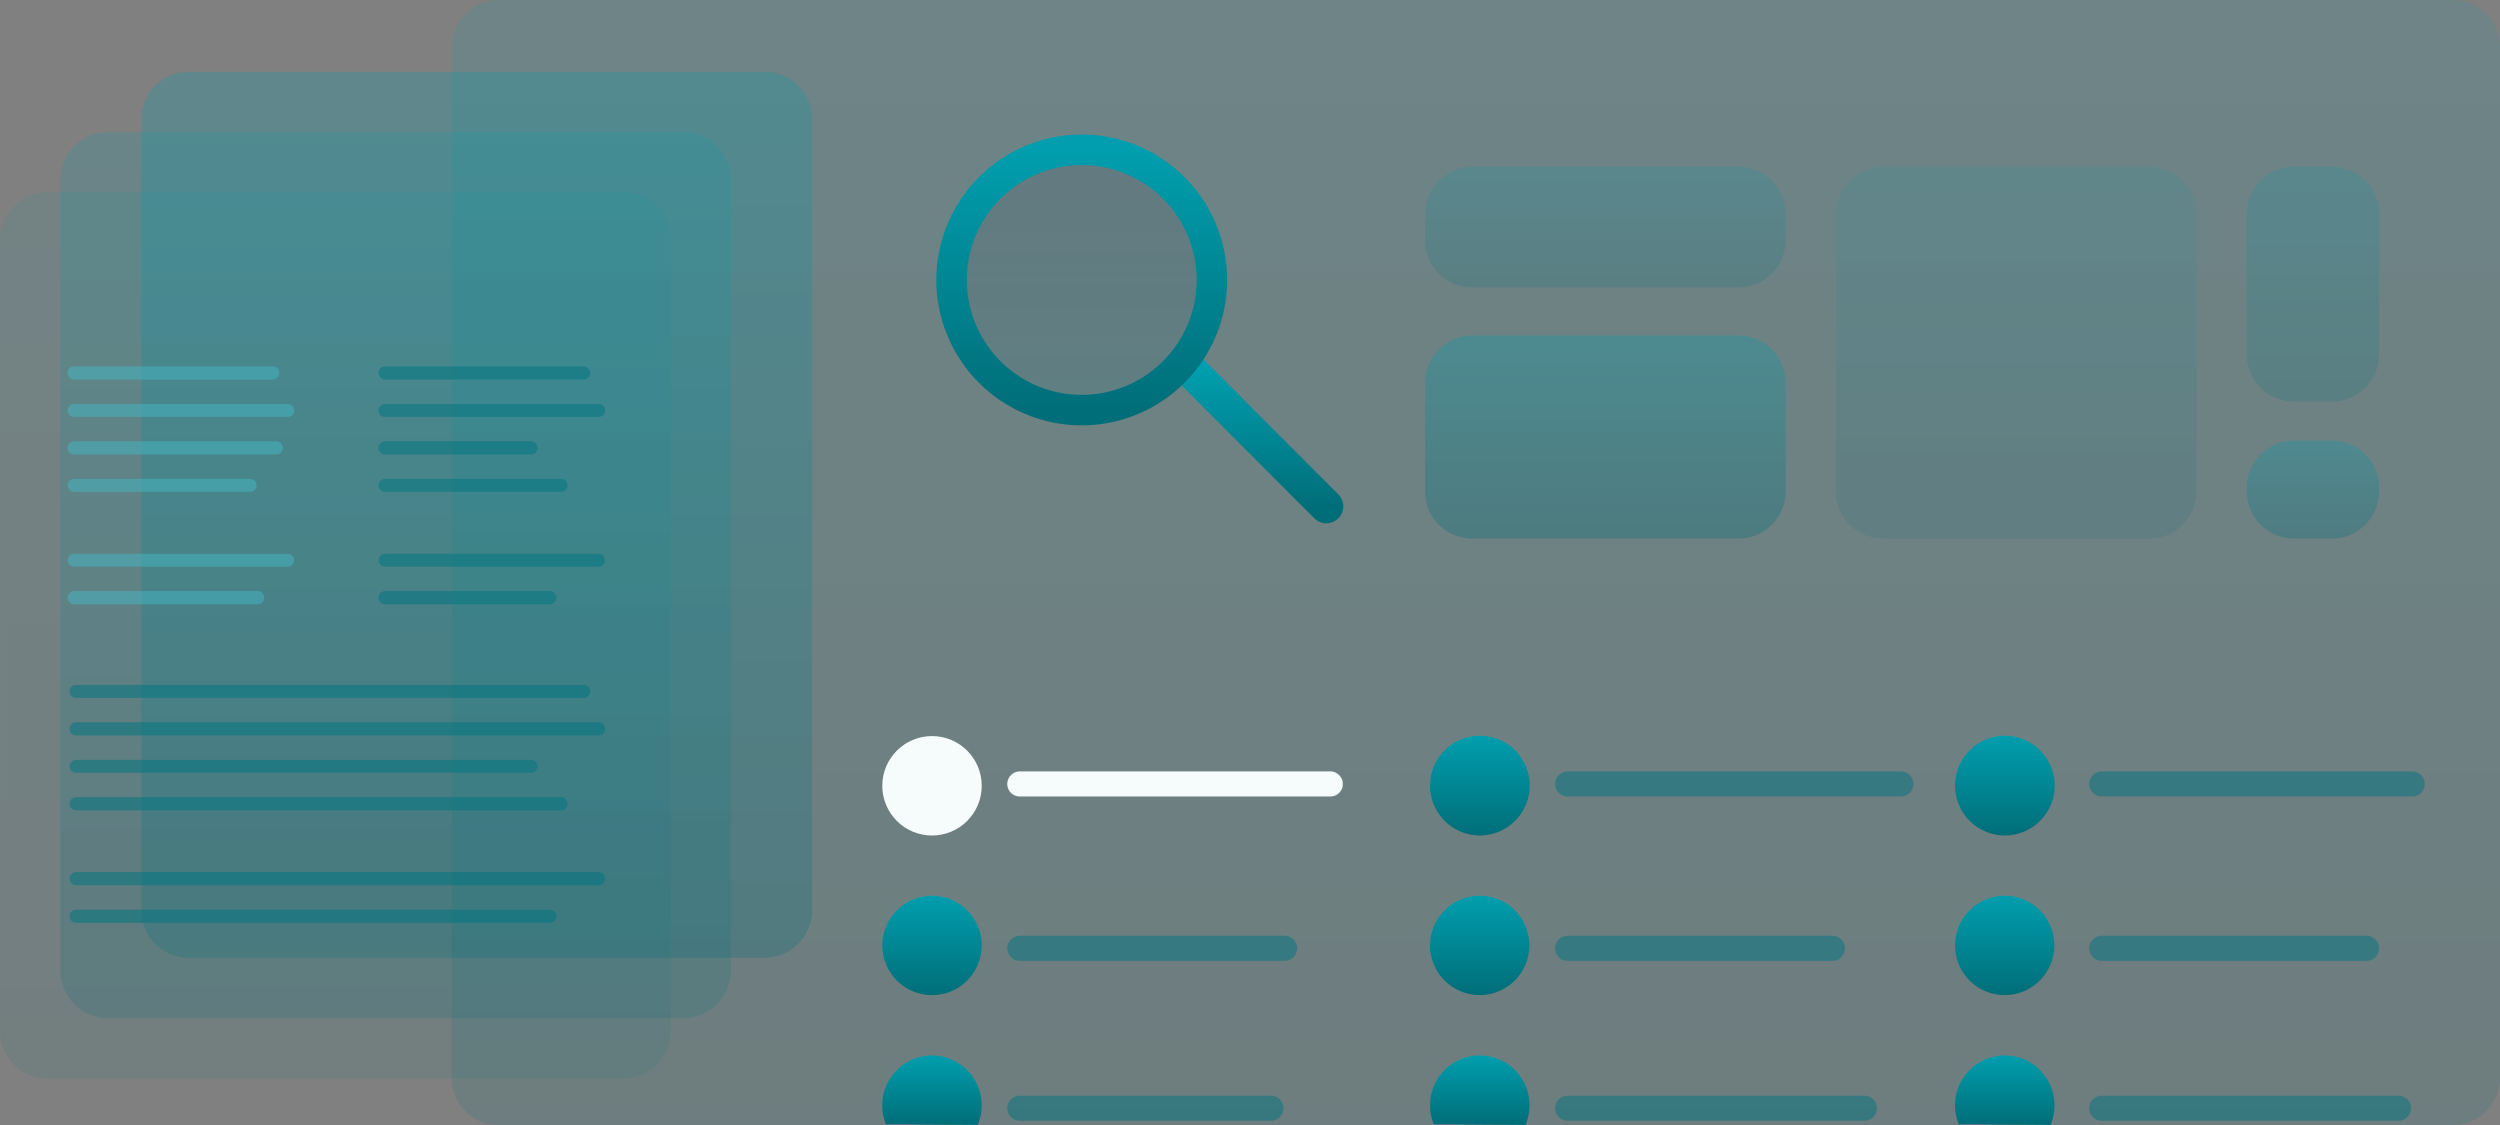 <svg id="mpre_1" xmlns="http://www.w3.org/2000/svg" xmlns:xlink="http://www.w3.org/1999/xlink" width="737.63" height="332" viewBox="0 0 737.63 332">
  <rect x="0" y="0" width="737.63" height="332" fill="#808080" stroke="none"/>
  <defs>
    <style>
      .cls-1, .cls-10, .cls-11, .cls-12, .cls-14, .cls-16, .cls-17, .cls-18, .cls-19, .cls-2, .cls-20, .cls-21, .cls-23, .cls-24, .cls-25, .cls-26, .cls-3, .cls-4, .cls-5, .cls-6, .cls-7, .cls-8, .cls-9 {
        fill-rule: evenodd;
      }

      .cls-1 {
        opacity: 0.14;
        fill: url(#linear-gradient);
      }

      .cls-2, .cls-5 {
        opacity: 0.18;
      }

      .cls-2 {
        fill: url(#linear-gradient-2);
      }

      .cls-3 {
        opacity: 0.3;
        fill: url(#linear-gradient-3);
      }

      .cls-4 {
        opacity: 0.12;
        fill: url(#linear-gradient-4);
      }

      .cls-5 {
        fill: url(#linear-gradient-5);
      }

      .cls-6 {
        opacity: 0.28;
        fill: url(#linear-gradient-6);
      }

      .cls-7 {
        fill: url(#linear-gradient-7);
      }

      .cls-22, .cls-23, .cls-8 {
        fill: #017581;
      }

      .cls-8 {
        opacity: 0.5;
      }

      .cls-9 {
        fill: url(#linear-gradient-8);
      }

      .cls-10 {
        fill: url(#linear-gradient-9);
      }

      .cls-11 {
        fill: url(#linear-gradient-10);
      }

      .cls-12 {
        fill: url(#linear-gradient-11);
      }

      .cls-13, .cls-14 {
        fill: #f6fbfb;
      }

      .cls-15 {
        fill: url(#linear-gradient-12);
      }

      .cls-16 {
        fill: url(#linear-gradient-13);
      }

      .cls-17 {
        fill: url(#linear-gradient-14);
      }

      .cls-18 {
        opacity: 0.25;
        fill: url(#linear-gradient-15);
      }

      .cls-19 {
        opacity: 0.17;
        fill: url(#linear-gradient-16);
      }

      .cls-20 {
        opacity: 0.1;
        fill: url(#linear-gradient-17);
      }

      .cls-21 {
        fill: #44b3c1;
      }

      .cls-21, .cls-22, .cls-23 {
        opacity: 0.53;
      }

      .cls-24 {
        opacity: 0.13;
        fill: url(#linear-gradient-18);
      }

      .cls-25, .cls-26 {
        fill: none;
      }

      .cls-25 {
        stroke-linecap: round;
        stroke-width: 10px;
        stroke: url(#linear-gradient-19);
      }

      .cls-26 {
        stroke-width: 9px;
        stroke: url(#linear-gradient-20);
      }
    </style>
    <linearGradient id="linear-gradient" x1="2388.8" y1="14778.5" x2="2388.8" y2="14446.5" gradientUnits="userSpaceOnUse">
      <stop offset="0" stop-color="#006e79"/>
      <stop offset="1" stop-color="#009eae"/>
    </linearGradient>
    <linearGradient id="linear-gradient-2" x1="2426.985" y1="14531.3" x2="2426.985" y2="14495.7" xlink:href="#linear-gradient"/>
    <linearGradient id="linear-gradient-3" x1="2426.985" y1="14605.4" x2="2426.985" y2="14545.5" xlink:href="#linear-gradient"/>
    <linearGradient id="linear-gradient-4" x1="2548.205" y1="14605.4" x2="2548.205" y2="14495.7" xlink:href="#linear-gradient"/>
    <linearGradient id="linear-gradient-5" x1="2635.765" y1="14565" x2="2635.765" y2="14495.7" xlink:href="#linear-gradient"/>
    <linearGradient id="linear-gradient-6" x1="2635.765" y1="14605.4" x2="2635.765" y2="14576.5" xlink:href="#linear-gradient"/>
    <linearGradient id="linear-gradient-7" x1="2389.955" y1="14693" x2="2389.955" y2="14663.7" xlink:href="#linear-gradient"/>
    <linearGradient id="linear-gradient-8" x1="2544.86" y1="14693" x2="2544.86" y2="14663.7" xlink:href="#linear-gradient"/>
    <linearGradient id="linear-gradient-9" x1="2389.955" y1="14740.1" x2="2389.955" y2="14710.8" xlink:href="#linear-gradient"/>
    <linearGradient id="linear-gradient-10" x1="2544.86" y1="14740.1" x2="2544.86" y2="14710.8" xlink:href="#linear-gradient"/>
    <linearGradient id="linear-gradient-11" x1="2389.955" y1="14778.4" x2="2389.955" y2="14757.9" xlink:href="#linear-gradient"/>
    <linearGradient id="linear-gradient-12" x1="274.99" y1="293.6" x2="274.99" y2="264.3" xlink:href="#linear-gradient"/>
    <linearGradient id="linear-gradient-13" x1="2228.33" y1="14778.4" x2="2228.33" y2="14757.9" xlink:href="#linear-gradient"/>
    <linearGradient id="linear-gradient-14" x1="2544.86" y1="14778.4" x2="2544.86" y2="14757.9" xlink:href="#linear-gradient"/>
    <linearGradient id="linear-gradient-15" x1="2094" y1="14729.1" x2="2094" y2="14467.7" xlink:href="#linear-gradient"/>
    <linearGradient id="linear-gradient-16" x1="2070.08" y1="14746.8" x2="2070.08" y2="14485.5" xlink:href="#linear-gradient"/>
    <linearGradient id="linear-gradient-17" x1="2052.28" y1="14764.7" x2="2052.28" y2="14503.2" xlink:href="#linear-gradient"/>
    <linearGradient id="linear-gradient-18" x1="2272.5" y1="14567.5" x2="2272.5" y2="14490.7" gradientUnits="userSpaceOnUse">
      <stop offset="0" stop-color="#006e79"/>
      <stop offset="1" stop-color="#133857"/>
    </linearGradient>
    <linearGradient id="linear-gradient-19" x1="2324.41" y1="14595.9" x2="2324.41" y2="14555.3" xlink:href="#linear-gradient"/>
    <linearGradient id="linear-gradient-20" x1="2272.5" y1="14567.5" x2="2272.5" y2="14490.7" xlink:href="#linear-gradient"/>
  </defs>
  <path id="Rounded_Rectangle_1207_copy_6" data-name="Rounded Rectangle 1207 copy 6" class="cls-1" d="M2100.62,14446.5h576.35a14.022,14.022,0,0,1,14,14v304a14.022,14.022,0,0,1-14,14H2100.62a14.022,14.022,0,0,1-14-14v-304A14.022,14.022,0,0,1,2100.62,14446.5Z" transform="translate(-1953.34 -14446.5)"/>
  <path id="Rounded_Rectangle_1207_copy_2" data-name="Rounded Rectangle 1207 copy 2" class="cls-2" d="M2387.79,14495.7h78.41a13.958,13.958,0,0,1,14,14v7.6a13.958,13.958,0,0,1-14,14h-78.41a13.958,13.958,0,0,1-14-14v-7.6A13.958,13.958,0,0,1,2387.79,14495.7Z" transform="translate(-1953.34 -14446.5)"/>
  <path id="Rounded_Rectangle_1207_copy_10" data-name="Rounded Rectangle 1207 copy 10" class="cls-3" d="M2387.79,14545.5h78.41a14.022,14.022,0,0,1,14,14v31.9a13.958,13.958,0,0,1-14,14h-78.41a13.958,13.958,0,0,1-14-14v-31.9A14.022,14.022,0,0,1,2387.79,14545.5Z" transform="translate(-1953.34 -14446.5)"/>
  <path id="Rounded_Rectangle_1207_copy_7" data-name="Rounded Rectangle 1207 copy 7" class="cls-4" d="M2509.01,14495.7h78.41a13.958,13.958,0,0,1,14,14v81.7a13.958,13.958,0,0,1-14,14h-78.41a13.958,13.958,0,0,1-14-14v-81.7A13.958,13.958,0,0,1,2509.01,14495.7Z" transform="translate(-1953.34 -14446.5)"/>
  <path id="Rounded_Rectangle_1207_copy_8" data-name="Rounded Rectangle 1207 copy 8" class="cls-5" d="M2630.24,14495.7h11.06a13.958,13.958,0,0,1,14,14v41.3a13.958,13.958,0,0,1-14,14h-11.06a13.952,13.952,0,0,1-14-14v-41.3A13.952,13.952,0,0,1,2630.24,14495.7Z" transform="translate(-1953.34 -14446.5)"/>
  <path id="Rounded_Rectangle_1207_copy_9" data-name="Rounded Rectangle 1207 copy 9" class="cls-6" d="M2630.24,14576.5h11.06a13.958,13.958,0,0,1,14,14v0.9a13.958,13.958,0,0,1-14,14h-11.06a13.952,13.952,0,0,1-14-14v-0.9A13.952,13.952,0,0,1,2630.24,14576.5Z" transform="translate(-1953.34 -14446.5)"/>
  <path class="cls-7" d="M2389.95,14663.6a14.7,14.7,0,1,1-14.67,14.7A14.7,14.7,0,0,1,2389.95,14663.6Z" transform="translate(-1953.34 -14446.5)"/>
  <path id="Rounded_Rectangle_1261" data-name="Rounded Rectangle 1261" class="cls-8" d="M2415.88,14674.1h98.33a3.73,3.73,0,0,1,3.7,3.7,3.666,3.666,0,0,1-3.7,3.7h-98.33a3.66,3.66,0,0,1-3.7-3.7A3.724,3.724,0,0,1,2415.88,14674.1Z" transform="translate(-1953.34 -14446.5)"/>
  <path id="Rounded_Rectangle_1261_copy" data-name="Rounded Rectangle 1261 copy" class="cls-8" d="M2415.88,14722.6H2494a3.732,3.732,0,0,1,3.71,3.7,3.669,3.669,0,0,1-3.71,3.7h-78.12a3.66,3.66,0,0,1-3.7-3.7A3.724,3.724,0,0,1,2415.88,14722.6Z" transform="translate(-1953.34 -14446.5)"/>
  <path id="Rounded_Rectangle_1261_copy_2" data-name="Rounded Rectangle 1261 copy 2" class="cls-8" d="M2415.88,14769.8h87.55a3.66,3.66,0,0,1,3.7,3.7,3.724,3.724,0,0,1-3.7,3.7h-87.55a3.724,3.724,0,0,1-3.7-3.7A3.66,3.66,0,0,1,2415.88,14769.8Z" transform="translate(-1953.34 -14446.5)"/>
  <path id="Rounded_Rectangle_1261_copy_3" data-name="Rounded Rectangle 1261 copy 3" class="cls-8" d="M2573.47,14674.1h91.59a3.732,3.732,0,0,1,3.71,3.7,3.669,3.669,0,0,1-3.71,3.7h-91.59a3.66,3.66,0,0,1-3.7-3.7A3.724,3.724,0,0,1,2573.47,14674.1Z" transform="translate(-1953.34 -14446.5)"/>
  <path id="Rounded_Rectangle_1261_copy_3-2" data-name="Rounded Rectangle 1261 copy 3" class="cls-8" d="M2573.47,14722.6h78.12a3.732,3.732,0,0,1,3.71,3.7,3.669,3.669,0,0,1-3.71,3.7h-78.12a3.66,3.66,0,0,1-3.7-3.7A3.724,3.724,0,0,1,2573.47,14722.6Z" transform="translate(-1953.34 -14446.5)"/>
  <path id="Rounded_Rectangle_1261_copy_3-3" data-name="Rounded Rectangle 1261 copy 3" class="cls-8" d="M2573.47,14769.8h87.55a3.66,3.66,0,0,1,3.7,3.7,3.724,3.724,0,0,1-3.7,3.7h-87.55a3.724,3.724,0,0,1-3.7-3.7A3.66,3.66,0,0,1,2573.47,14769.8Z" transform="translate(-1953.34 -14446.5)"/>
  <path id="Ellipse_1207_copy" data-name="Ellipse 1207 copy" class="cls-9" d="M2544.85,14663.6a14.7,14.7,0,1,1-14.67,14.7A14.7,14.7,0,0,1,2544.85,14663.6Z" transform="translate(-1953.34 -14446.5)"/>
  <path id="Ellipse_1207_copy_2" data-name="Ellipse 1207 copy 2" class="cls-10" d="M2389.95,14710.8a14.65,14.65,0,1,1-14.67,14.7A14.7,14.7,0,0,1,2389.95,14710.8Z" transform="translate(-1953.34 -14446.5)"/>
  <path id="Ellipse_1207_copy_3" data-name="Ellipse 1207 copy 3" class="cls-11" d="M2544.85,14710.8a14.65,14.65,0,1,1-14.67,14.7A14.7,14.7,0,0,1,2544.85,14710.8Z" transform="translate(-1953.34 -14446.5)"/>
  <path id="Ellipse_1207_copy_4" data-name="Ellipse 1207 copy 4" class="cls-12" d="M2376.39,14778.2a14.529,14.529,0,0,1-1.11-5.6,14.67,14.67,0,1,1,29.34,0,15.207,15.207,0,0,1-1.17,5.8" transform="translate(-1953.34 -14446.5)"/>
  <circle id="Ellipse_1207_copy_6" data-name="Ellipse 1207 copy 6" class="cls-13" cx="274.99" cy="231.85" r="14.67"/>
  <path id="Rounded_Rectangle_1261_copy_4" data-name="Rounded Rectangle 1261 copy 4" class="cls-14" d="M2254.25,14674.1h91.59a3.724,3.724,0,0,1,3.7,3.7,3.66,3.66,0,0,1-3.7,3.7h-91.59a3.669,3.669,0,0,1-3.71-3.7A3.732,3.732,0,0,1,2254.25,14674.1Z" transform="translate(-1953.34 -14446.5)"/>
  <path id="Rounded_Rectangle_1261_copy_4-2" data-name="Rounded Rectangle 1261 copy 4" class="cls-8" d="M2254.25,14722.6h78.12a3.724,3.724,0,0,1,3.7,3.7,3.66,3.66,0,0,1-3.7,3.7h-78.12a3.669,3.669,0,0,1-3.71-3.7A3.732,3.732,0,0,1,2254.25,14722.6Z" transform="translate(-1953.34 -14446.5)"/>
  <path id="Rounded_Rectangle_1261_copy_4-3" data-name="Rounded Rectangle 1261 copy 4" class="cls-8" d="M2254.25,14769.8h74.08a3.66,3.66,0,0,1,3.7,3.7,3.724,3.724,0,0,1-3.7,3.7h-74.08a3.732,3.732,0,0,1-3.71-3.7A3.669,3.669,0,0,1,2254.25,14769.8Z" transform="translate(-1953.34 -14446.5)"/>
  <circle id="Ellipse_1207_copy_6-2" data-name="Ellipse 1207 copy 6" class="cls-15" cx="274.99" cy="278.95" r="14.67"/>
  <path id="Ellipse_1207_copy_6-3" data-name="Ellipse 1207 copy 6" class="cls-16" d="M2214.76,14778.2a14.529,14.529,0,0,1-1.11-5.6,14.67,14.67,0,1,1,29.34,0,15.03,15.03,0,0,1-1.18,5.8" transform="translate(-1953.34 -14446.5)"/>
  <path id="Ellipse_1207_copy_5" data-name="Ellipse 1207 copy 5" class="cls-17" d="M2531.29,14778.2a14.347,14.347,0,0,1-1.11-5.6,14.67,14.67,0,1,1,29.34,0,15.03,15.03,0,0,1-1.18,5.8" transform="translate(-1953.34 -14446.5)"/>
  <path id="Rounded_Rectangle_1207_copy_5" data-name="Rounded Rectangle 1207 copy 5" class="cls-18" d="M2009.07,14467.7h169.87a13.958,13.958,0,0,1,14,14v233.4a14.022,14.022,0,0,1-14,14H2009.07a14.022,14.022,0,0,1-14-14v-233.4A13.958,13.958,0,0,1,2009.07,14467.7Z" transform="translate(-1953.34 -14446.5)"/>
  <path id="Rounded_Rectangle_1207_copy_3" data-name="Rounded Rectangle 1207 copy 3" class="cls-19" d="M1985.16,14485.5h169.85a13.952,13.952,0,0,1,14,14v233.4a14.015,14.015,0,0,1-14,14H1985.16a14.022,14.022,0,0,1-14-14v-233.4A13.958,13.958,0,0,1,1985.16,14485.5Z" transform="translate(-1953.34 -14446.5)"/>
  <path id="Rounded_Rectangle_1207_copy_4" data-name="Rounded Rectangle 1207 copy 4" class="cls-20" d="M1967.36,14503.2h169.87a14.022,14.022,0,0,1,14,14v233.5a14.022,14.022,0,0,1-14,14H1967.36a14.022,14.022,0,0,1-14-14v-233.5A14.022,14.022,0,0,1,1967.36,14503.2Z" transform="translate(-1953.34 -14446.5)"/>
  <path id="Rounded_Rectangle_1182_copy_8" data-name="Rounded Rectangle 1182 copy 8" class="cls-21" d="M1975.2,14554.6h58.59a1.954,1.954,0,0,1,1.94,1.9,1.975,1.975,0,0,1-1.94,2H1975.2a1.966,1.966,0,0,1-1.93-2A1.945,1.945,0,0,1,1975.2,14554.6Z" transform="translate(-1953.34 -14446.5)"/>
  <path id="Rounded_Rectangle_1182_copy_9" data-name="Rounded Rectangle 1182 copy 9" class="cls-21" d="M1975.2,14565.7h63.01a1.889,1.889,0,0,1,1.94,1.9h0a1.889,1.889,0,0,1-1.94,1.9H1975.2a1.881,1.881,0,0,1-1.93-1.9h0A1.881,1.881,0,0,1,1975.2,14565.7Z" transform="translate(-1953.34 -14446.5)"/>
  <path id="Rounded_Rectangle_1182_copy_10" data-name="Rounded Rectangle 1182 copy 10" class="cls-21" d="M1975.2,14576.7h59.67a1.966,1.966,0,0,1,1.93,2,1.945,1.945,0,0,1-1.93,1.9H1975.2a1.945,1.945,0,0,1-1.93-1.9A1.966,1.966,0,0,1,1975.2,14576.7Z" transform="translate(-1953.34 -14446.5)"/>
  <path id="Rounded_Rectangle_1182_copy_11" data-name="Rounded Rectangle 1182 copy 11" class="cls-21" d="M1975.19,14587.8h51.96a1.9,1.9,0,1,1,0,3.8h-51.96A1.9,1.9,0,1,1,1975.19,14587.8Z" transform="translate(-1953.34 -14446.5)"/>
  <path id="Rounded_Rectangle_1182_copy_12" data-name="Rounded Rectangle 1182 copy 12" class="cls-21" d="M1975.2,14609.9h63.01a1.9,1.9,0,1,1,0,3.8H1975.2A1.9,1.9,0,1,1,1975.2,14609.9Z" transform="translate(-1953.34 -14446.5)"/>
  <path id="Rounded_Rectangle_1182_copy_13" data-name="Rounded Rectangle 1182 copy 13" class="cls-21" d="M1975.2,14620.9h54.15a1.975,1.975,0,0,1,1.94,2,1.954,1.954,0,0,1-1.94,1.9H1975.2a1.945,1.945,0,0,1-1.93-1.9A1.966,1.966,0,0,1,1975.2,14620.9Z" transform="translate(-1953.34 -14446.5)"/>
  <rect id="Rounded_Rectangle_1182_copy_14" data-name="Rounded Rectangle 1182 copy 14" class="cls-22" x="111.66" y="108.1" width="62.47" height="3.9" rx="1.936" ry="1.936"/>
  <path id="Rounded_Rectangle_1182_copy_15" data-name="Rounded Rectangle 1182 copy 15" class="cls-23" d="M2066.94,14565.7h63.01a1.889,1.889,0,0,1,1.94,1.9h0a1.889,1.889,0,0,1-1.94,1.9h-63.01a1.889,1.889,0,0,1-1.94-1.9h0A1.889,1.889,0,0,1,2066.94,14565.7Z" transform="translate(-1953.34 -14446.5)"/>
  <path id="Rounded_Rectangle_1182_copy_16" data-name="Rounded Rectangle 1182 copy 16" class="cls-23" d="M2066.94,14576.7h43.1a1.975,1.975,0,0,1,1.94,2,1.954,1.954,0,0,1-1.94,1.9h-43.1a1.954,1.954,0,0,1-1.94-1.9A1.975,1.975,0,0,1,2066.94,14576.7Z" transform="translate(-1953.34 -14446.5)"/>
  <path id="Rounded_Rectangle_1182_copy_17" data-name="Rounded Rectangle 1182 copy 17" class="cls-23" d="M2066.93,14587.8h51.96a1.9,1.9,0,1,1,0,3.8h-51.96A1.9,1.9,0,1,1,2066.93,14587.8Z" transform="translate(-1953.34 -14446.5)"/>
  <path id="Rounded_Rectangle_1182_copy_18" data-name="Rounded Rectangle 1182 copy 18" class="cls-23" d="M2066.94,14609.9h63.01a1.9,1.9,0,1,1,0,3.8h-63.01A1.9,1.9,0,1,1,2066.94,14609.9Z" transform="translate(-1953.34 -14446.5)"/>
  <path id="Rounded_Rectangle_1182_copy_19" data-name="Rounded Rectangle 1182 copy 19" class="cls-23" d="M2066.94,14620.9h48.64a1.966,1.966,0,0,1,1.93,2,1.945,1.945,0,0,1-1.93,1.9h-48.64a1.954,1.954,0,0,1-1.94-1.9A1.975,1.975,0,0,1,2066.94,14620.9Z" transform="translate(-1953.34 -14446.5)"/>
  <path id="Rounded_Rectangle_1182_copy_20" data-name="Rounded Rectangle 1182 copy 20" class="cls-23" d="M1975.79,14648.6h149.74a1.889,1.889,0,0,1,1.94,1.9h0a1.889,1.889,0,0,1-1.94,1.9H1975.79a1.881,1.881,0,0,1-1.93-1.9h0A1.881,1.881,0,0,1,1975.79,14648.6Z" transform="translate(-1953.34 -14446.5)"/>
  <path id="Rounded_Rectangle_1182_copy_20-2" data-name="Rounded Rectangle 1182 copy 20" class="cls-23" d="M1975.79,14659.6h154.16a1.975,1.975,0,0,1,1.94,2h0a1.954,1.954,0,0,1-1.94,1.9H1975.79a1.945,1.945,0,0,1-1.93-1.9h0A1.966,1.966,0,0,1,1975.79,14659.6Z" transform="translate(-1953.34 -14446.5)"/>
  <path id="Rounded_Rectangle_1182_copy_20-3" data-name="Rounded Rectangle 1182 copy 20" class="cls-23" d="M1975.79,14670.7h134.25a1.9,1.9,0,1,1,0,3.8H1975.79A1.9,1.9,0,1,1,1975.79,14670.7Z" transform="translate(-1953.34 -14446.5)"/>
  <path id="Rounded_Rectangle_1182_copy_20-4" data-name="Rounded Rectangle 1182 copy 20" class="cls-23" d="M1975.79,14681.7h143.09a1.975,1.975,0,0,1,1.94,2,1.954,1.954,0,0,1-1.94,1.9H1975.79a1.945,1.945,0,0,1-1.93-1.9A1.966,1.966,0,0,1,1975.79,14681.7Z" transform="translate(-1953.34 -14446.5)"/>
  <path id="Rounded_Rectangle_1182_copy_20-5" data-name="Rounded Rectangle 1182 copy 20" class="cls-23" d="M1975.79,14703.8h154.16a1.975,1.975,0,0,1,1.94,2,1.954,1.954,0,0,1-1.94,1.9H1975.79a1.945,1.945,0,0,1-1.93-1.9A1.966,1.966,0,0,1,1975.79,14703.8Z" transform="translate(-1953.34 -14446.5)"/>
  <path id="Rounded_Rectangle_1182_copy_20-6" data-name="Rounded Rectangle 1182 copy 20" class="cls-23" d="M1975.79,14714.9h139.79a1.945,1.945,0,0,1,1.93,1.9h0a1.966,1.966,0,0,1-1.93,2H1975.79a1.966,1.966,0,0,1-1.93-2h0A1.945,1.945,0,0,1,1975.79,14714.9Z" transform="translate(-1953.34 -14446.5)"/>
  <path class="cls-24" d="M2272.51,14490.7a38.4,38.4,0,1,1-38.4,38.4A38.4,38.4,0,0,1,2272.51,14490.7Z" transform="translate(-1953.34 -14446.5)"/>
  <path class="cls-25" d="M2304.13,14555.3l40.55,40.6" transform="translate(-1953.34 -14446.5)"/>
  <path id="Ellipse_1236_copy" data-name="Ellipse 1236 copy" class="cls-26" d="M2272.51,14490.7a38.4,38.4,0,1,1-38.4,38.4A38.4,38.4,0,0,1,2272.51,14490.7Z" transform="translate(-1953.34 -14446.5)"/>
</svg>
